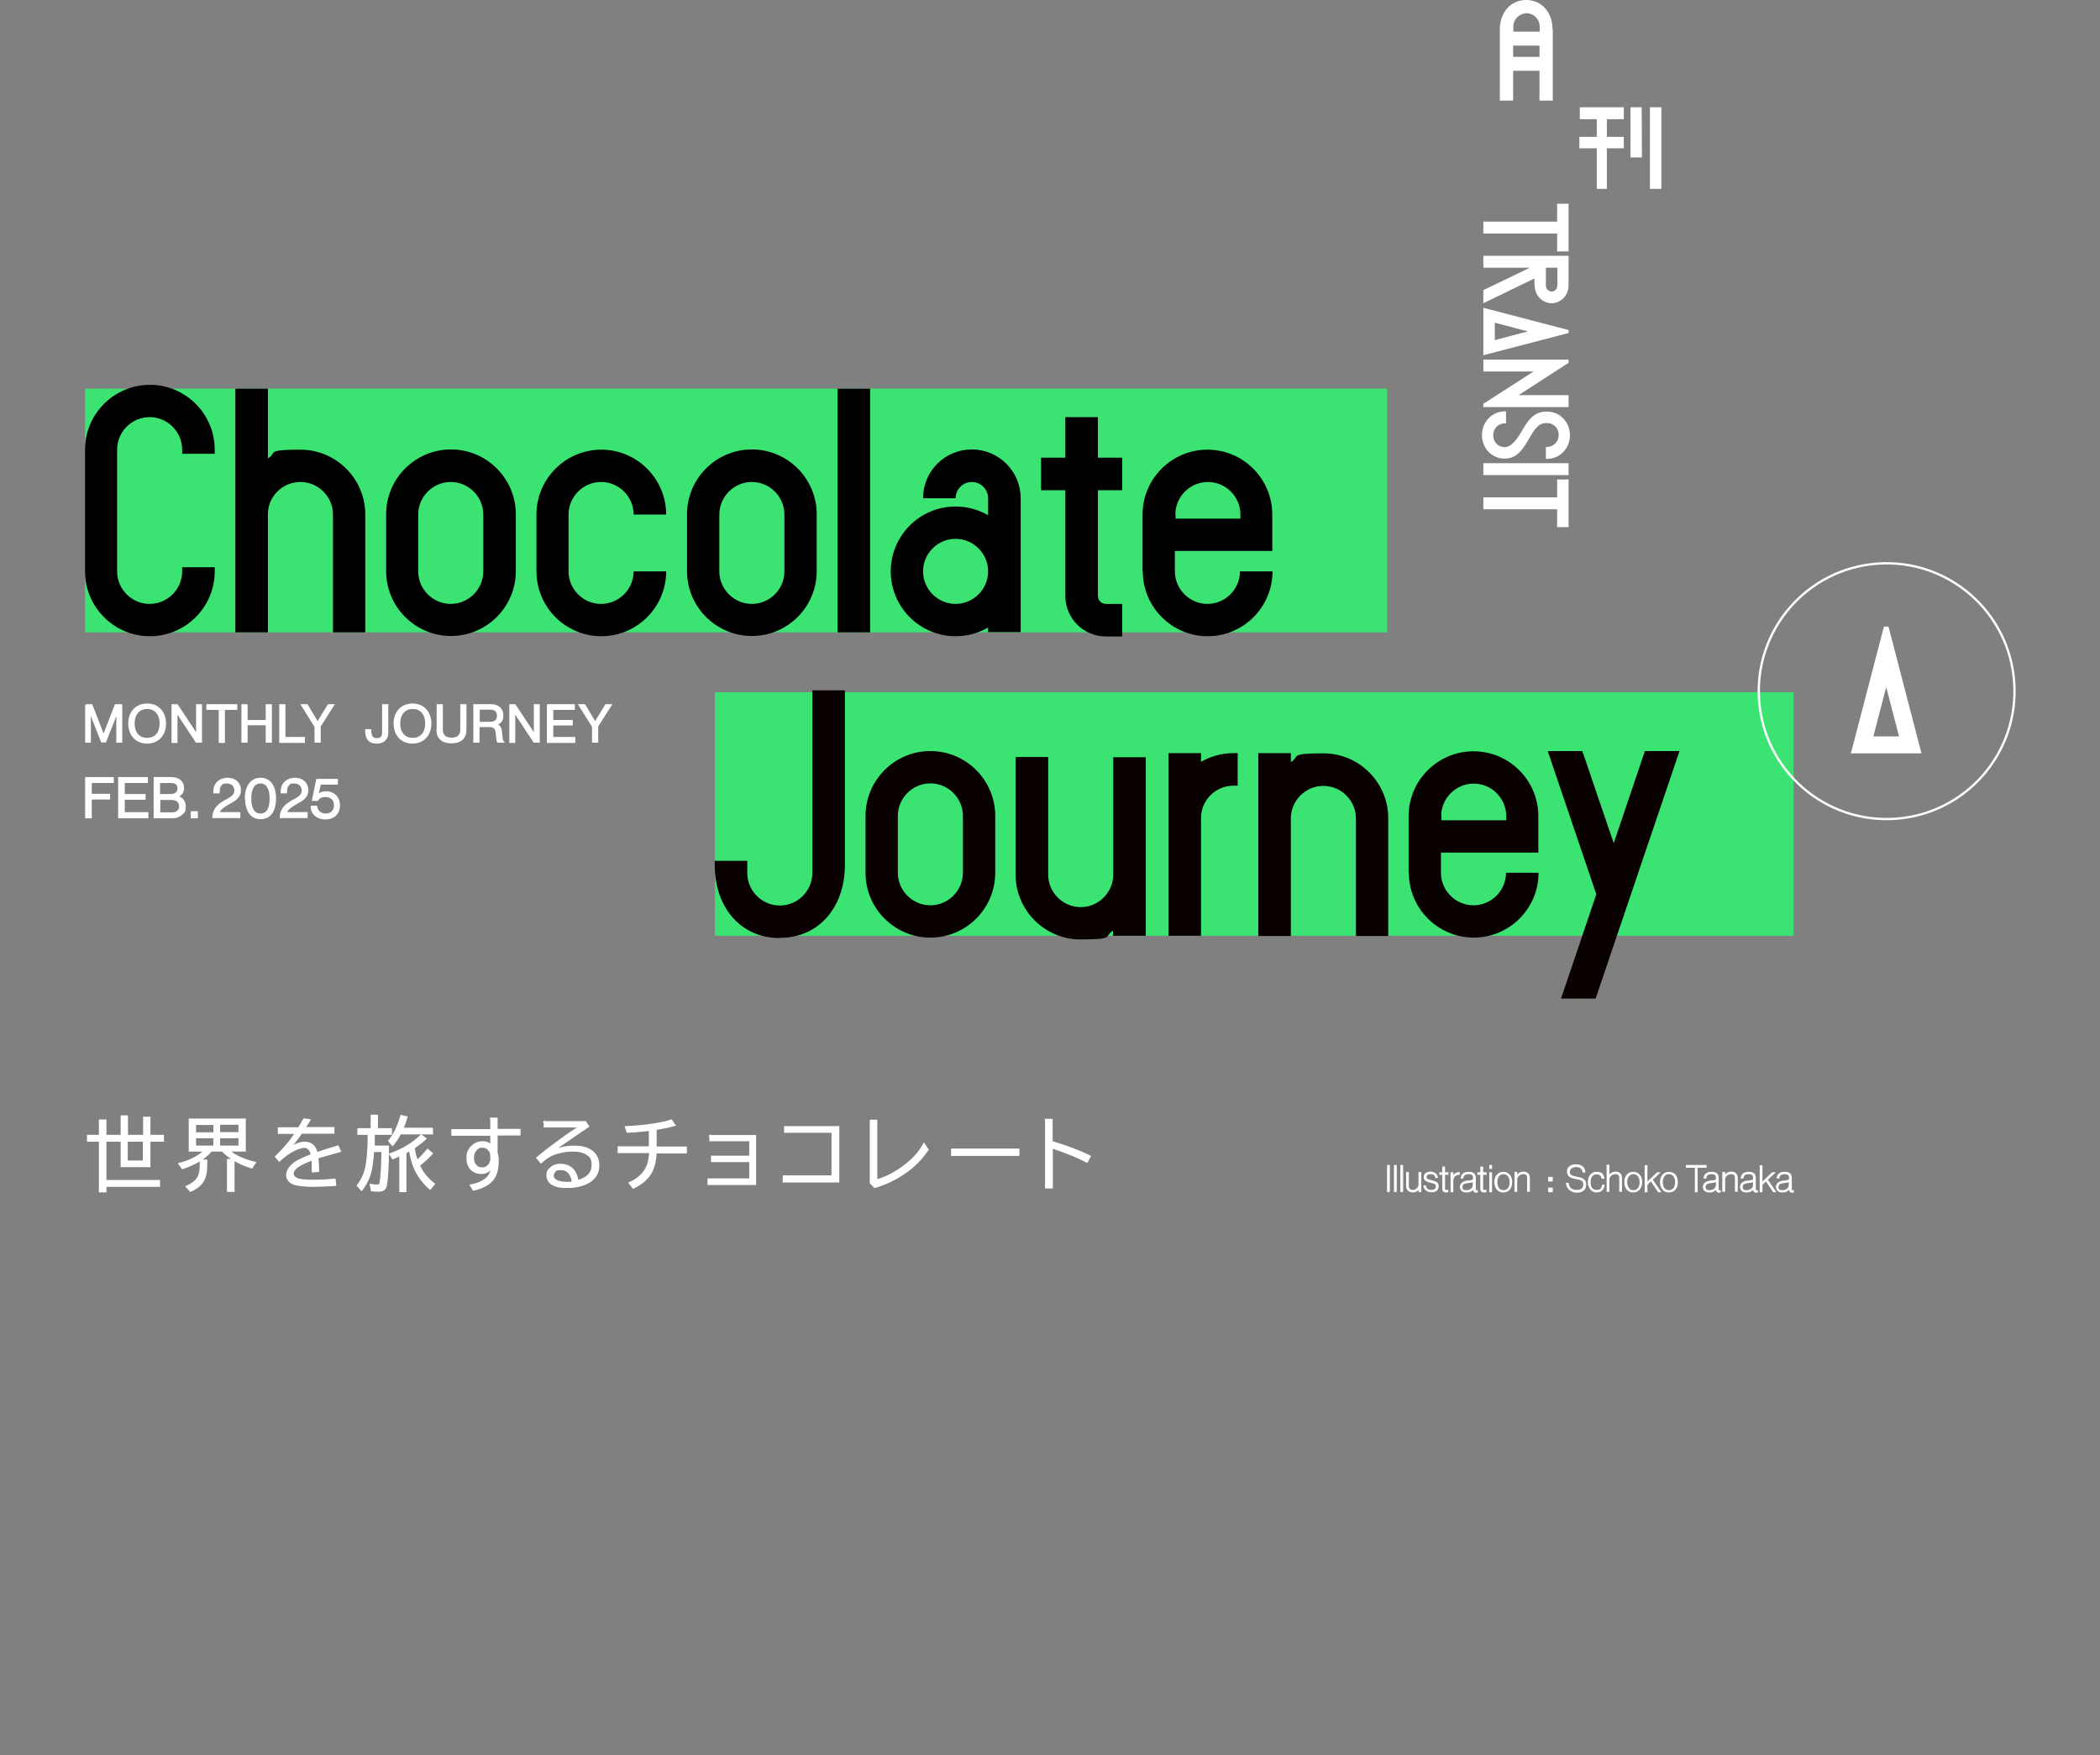 <?xml version="1.0" encoding="UTF-8"?>
<svg id="_レイヤー_1" data-name="レイヤー_1" xmlns="http://www.w3.org/2000/svg" version="1.1" viewBox="0 0 916.4 765.8">
  <rect x="0" y="0" width="916.4" height="765.8" fill="#808080" stroke="none"/>
  <!-- Generator: Adobe Illustrator 29.2.1, SVG Export Plug-In . SVG Version: 2.1.0 Build 116)  -->
  <defs>
    <style>
      .st0 {
        fill: none;
      }

      .st0, .st1, .st2, .st3 {
        stroke: #fff;
        stroke-miterlimit: 10;
      }

      .st1 {
        stroke-width: .7px;
      }

      .st1, .st2, .st3, .st4 {
        fill: #fff;
      }

      .st2 {
        stroke-width: .4px;
      }

      .st3 {
        stroke-width: .5px;
      }

      .st5 {
        fill: #090000;
      }

      .st6 {
        fill: #34ee70;
        isolation: isolate;
        opacity: .9;
      }
    </style>
  </defs>
  <rect class="st6" x="37.1" y="169.6" width="568.2" height="106.3"/>
  <rect x="365.5" y="169.6" width="14.2" height="106.3"/>
  <path d="M417,277.6c5.2,0,10-1.4,14.2-3.8v2h14.2v-58.4c0-11.7-9.5-21.3-21.3-21.3s-21.3,9.5-21.3,21.3h14.2c0-3.9,3.2-7.1,7.1-7.1s7.1,3.2,7.1,7.1v7.4c-4.2-2.4-9-3.8-14.2-3.8-15.6,0-28.3,12.7-28.3,28.3s12.7,28.3,28.3,28.3ZM417,235.1c7.8,0,14.2,6.4,14.2,14.2s-6.4,14.2-14.2,14.2-14.2-6.4-14.2-14.2,6.4-14.2,14.2-14.2Z"/>
  <path d="M65.4,277.6c15.6,0,28.3-12.7,28.3-28.3v-1.8h-14.2v1.8c0,7.8-6.4,14.2-14.2,14.2s-14.2-6.4-14.2-14.2v-53.1c0-7.8,6.4-14.2,14.2-14.2s14.2,6.4,14.2,14.2v1.8h14.2v-1.8c0-15.6-12.7-28.3-28.3-28.3s-28.3,12.7-28.3,28.3v53.1c0,15.6,12.7,28.3,28.3,28.3Z"/>
  <path d="M498.7,249.3c0,15.6,12.7,28.3,28.3,28.3s28.3-12.7,28.3-28.3h-14.2c0,7.8-6.4,14.2-14.2,14.2s-14.2-6.4-14.2-14.2v-8.9h42.5v-15.9c0-15.6-12.7-28.3-28.3-28.3s-28.3,12.7-28.3,28.3v24.8ZM512.9,224.5c0-7.8,6.4-14.2,14.2-14.2s14.2,6.4,14.2,14.2v1.8h-28.3v-1.8Z"/>
  <path d="M262.4,277.6c15.6,0,28.3-12.7,28.3-28.3h-14.2c0,7.8-6.4,14.2-14.2,14.2s-14.2-6.4-14.2-14.2v-24.8c0-7.8,6.4-14.2,14.2-14.2s14.2,6.4,14.2,14.2h0s14.2,0,14.2,0c0-15.6-12.7-28.3-28.3-28.3s-28.3,12.7-28.3,28.3v24.8c0,15.6,12.7,28.3,28.3,28.3Z"/>
  <path d="M159.4,275.9v-51.4c0-15.6-12.7-28.3-28.3-28.3s-10,1.4-14.2,3.8v-30.4h-14.2v54.7c0,0,0,.1,0,.2v51.4h0s14.2,0,14.2,0v-51.5c0-7.8,6.4-14.1,14.2-14.1s14.2,6.4,14.2,14.2v51.4h14.2Z"/>
  <path d="M196.8,196.1c-15.6,0-28.3,12.7-28.3,28.3v24.8c0,15.6,12.7,28.3,28.3,28.3s28.3-12.7,28.3-28.3v-24.8c0-15.6-12.7-28.3-28.3-28.3ZM210.9,249.3c0,7.8-6.4,14.2-14.2,14.2s-14.2-6.4-14.2-14.2v-24.8c0-7.8,6.4-14.2,14.2-14.2s14.2,6.4,14.2,14.2v24.8Z"/>
  <path d="M328.1,196.1c-15.6,0-28.3,12.7-28.3,28.3v24.8c0,15.6,12.7,28.3,28.3,28.3s28.3-12.7,28.3-28.3v-24.8c0-15.6-12.7-28.3-28.3-28.3ZM342.3,249.3c0,7.8-6.4,14.2-14.2,14.2s-14.2-6.4-14.2-14.2v-24.8c0-7.8,6.4-14.2,14.2-14.2s14.2,6.4,14.2,14.2v24.8Z"/>
  <path d="M479.1,213.9h10.6v-14.2h-10.6v-17.7h-14.2v17.7h-10.6v14.2h10.6v46.1c0,9.8,7.9,17.7,17.7,17.7h7.1v-14.2h-7.1c-2,0-3.5-1.6-3.5-3.5v-46.1Z"/>
  <g>
    <path class="st1" d="M37.4,307.6h2.6l5.2,13.4h0l5.2-13.4h2.6v16.1h-1.9v-13.3h0s-.4,1.3-.7,2l-4.4,11.2h-1.6l-4.4-11.2c-.3-.8-.7-2-.7-2h0v13.3h-1.8v-16.1Z"/>
    <path class="st1" d="M56.3,315.7c0-4.8,3-8.4,7.9-8.4s7.9,3.6,7.9,8.4-3,8.4-7.9,8.4-7.9-3.6-7.9-8.4ZM70,315.7c0-3.8-2-6.7-5.8-6.7s-5.8,2.9-5.8,6.7,2,6.6,5.8,6.6,5.8-2.8,5.8-6.6Z"/>
    <path class="st1" d="M75.2,307.6h2.1l7.4,11.2c.5.8,1.2,2.1,1.2,2.1h0v-13.3h1.9v16.1h-2.1l-7.4-11.2c-.5-.8-1.2-2-1.2-2h0v13.3h-1.9v-16.1Z"/>
    <path class="st1" d="M90.4,307.6h12.8v1.8h-5.4v14.4h-2v-14.4h-5.4v-1.8Z"/>
    <path class="st1" d="M105.7,307.6h2v6.9h8.6v-6.9h2v16.1h-2v-7.6h-8.6v7.6h-2v-16.1Z"/>
    <path class="st1" d="M122.2,307.6h2v14.3h8.5v1.9h-10.5v-16.1Z"/>
    <path class="st1" d="M137.5,316.9l-5.8-9.3h2.3l4.6,7.7h0l4.7-7.7h2.2l-5.9,9.3v6.8h-2v-6.8Z"/>
    <path class="st1" d="M159.7,318.7v-.2h2v.2c0,2.9.9,3.7,2.8,3.7s2.6-.8,2.6-2.9v-11.9h2v12.1c0,2.6-1.6,4.4-4.7,4.4s-4.7-1.6-4.7-5.3Z"/>
    <path class="st1" d="M172.1,315.7c0-4.8,3-8.4,7.9-8.4s7.9,3.6,7.9,8.4-3,8.4-7.9,8.4-7.9-3.6-7.9-8.4ZM185.9,315.7c0-3.8-2-6.7-5.8-6.7s-5.8,2.9-5.8,6.7,2,6.6,5.8,6.6,5.8-2.8,5.8-6.6Z"/>
    <path class="st1" d="M190.9,318.5v-10.9h2v10.7c0,2.8,1.6,3.9,4.2,3.9s4.1-1.2,4.1-3.9v-10.7h2v10.9c0,3.9-2.7,5.5-6.2,5.5s-6.2-1.6-6.2-5.5Z"/>
    <path class="st1" d="M207,307.6h7.5c2.8,0,4.8,1.8,4.8,4.4s-.9,3.4-2.8,4h0c1.6.7,2.2,1.8,2.3,4.2.2,2.6.5,3.3.7,3.5h0c0,0-2.2,0-2.2,0-.3-.3-.4-.9-.6-3.6-.2-2.4-1.1-3.2-3.3-3.2h-4.5v6.8h-2v-16.1ZM209,315.3h4.8c2.3,0,3.4-1.1,3.4-3s-.9-3-3.3-3h-4.9v5.9Z"/>
    <path class="st1" d="M222.6,307.6h2.1l7.4,11.2c.5.8,1.2,2.1,1.2,2.1h0v-13.3h1.9v16.1h-2.1l-7.4-11.2c-.5-.8-1.2-2-1.2-2h0v13.3h-1.9v-16.1Z"/>
    <path class="st1" d="M239.1,307.6h11.4v1.8h-9.4v5.1h8.5v1.7h-8.5v5.7h9.6v1.9h-11.7v-16.1Z"/>
    <path class="st1" d="M258.6,316.9l-5.8-9.3h2.3l4.6,7.7h0l4.7-7.7h2.2l-5.9,9.3v6.8h-2v-6.8Z"/>
    <path class="st1" d="M37.5,339.4h11.8v1.9h-9.6v5.4h8v1.8h-8v8.2h-2.2v-17.3Z"/>
    <path class="st1" d="M52,339.4h12.2v1.9h-10.1v5.5h9.1v1.8h-9.1v6.1h10.3v2h-12.5v-17.3Z"/>
    <path class="st1" d="M67.4,339.4h7.3c1.8,0,3.2.5,4.2,1.5.7.7,1.1,1.7,1.1,3,0,1.9-1.1,3.1-2.8,3.6h0c2,.5,3.5,1.9,3.5,4.3s-.5,2.5-1.3,3.3c-1,1-2.5,1.6-4.3,1.6h-7.7v-17.3ZM74.4,346.8c2.1,0,3.4-1,3.4-2.8s-1.1-2.7-3.1-2.7h-5.2v5.5h4.9ZM75,354.8c1.2,0,2.1-.3,2.7-.9.5-.5.8-1.2.8-2,0-2.2-1.5-3.2-3.6-3.2h-5.3v6.1h5.5Z"/>
    <path class="st1" d="M83.6,354.3h2.4v2.4h-2.4v-2.4Z"/>
    <path class="st1" d="M99.1,349c2.2-1.3,3.5-2.1,3.5-4.1s-1.4-3.4-3.6-3.4-2,.4-2.6,1c-.7.7-.9,1.6-.9,3.3h-2.1c0-2.1.6-3.5,1.6-4.5,1.1-1,2.6-1.6,4.3-1.6,3.4,0,5.5,2.1,5.5,5.1s-2.2,4.3-4.8,5.7c-1.8,1-4.1,2.4-4.6,4.2h9.1v1.9h-11.5c.2-4.4,3.3-6.1,6.2-7.7Z"/>
    <path class="st1" d="M107.2,348.4c0-5.4,2.5-8.7,6.5-8.7s6.4,3.2,6.4,8.7-2.3,8.7-6.4,8.7-6.4-3.4-6.4-8.7ZM118,348.4c0-4.2-1.4-6.9-4.3-6.9s-4.4,2.6-4.4,6.9,1.4,6.9,4.4,6.9,4.3-2.6,4.3-6.9Z"/>
    <path class="st1" d="M128.5,349c2.2-1.3,3.5-2.1,3.5-4.1s-1.4-3.4-3.6-3.4-2,.4-2.6,1c-.7.7-.9,1.6-.9,3.3h-2.1c0-2.1.6-3.5,1.6-4.5,1.1-1,2.6-1.6,4.3-1.6,3.4,0,5.5,2.1,5.5,5.1s-2.2,4.3-4.8,5.7c-1.8,1-4.1,2.4-4.6,4.2h9.1v1.9h-11.5c.2-4.4,3.3-6.1,6.2-7.7Z"/>
    <path class="st1" d="M136.1,351.9h2c.3,2.1,1.7,3.4,4.1,3.4s3.9-1.6,3.9-4-1.7-3.9-3.9-3.9-3,.7-3.7,1.7h-2l1.8-8.9h8.8v1.8h-7.4l-1.1,5h0c.9-.9,2.2-1.4,3.8-1.4,3,0,5.6,2.1,5.6,5.8s-2.5,5.8-6,5.8-6-2.1-6.1-5.2Z"/>
  </g>
  <g>
    <path class="st2" d="M605.5,508.5h.8v11.4h-.8v-11.4Z"/>
    <path class="st2" d="M608.5,508.5h.8v11.4h-.8v-11.4Z"/>
    <path class="st2" d="M611.3,508.5h.8v11.4h-.8v-11.4Z"/>
    <path class="st2" d="M619.2,519.9v-1.3h0c-.5.8-1.3,1.5-2.7,1.5s-2.7-.9-2.7-2.6v-5.9h.8v5.8c0,1.4.8,2,2,2s2.6-1.1,2.6-2.6v-5.2h.8v8.3h-.8Z"/>
    <path class="st2" d="M621.3,517.4h.8c.1,1.4,1.1,2,2.5,2s2.2-.7,2.2-1.8-.4-1.2-2.3-1.7c-1.7-.4-3-.8-3-2.3s1.3-2.2,2.8-2.2,2.8,1,3,2.4h-.8c-.1-1.1-.9-1.7-2.2-1.7s-2,.6-2,1.5.8,1.2,2.5,1.6c1.7.4,2.8.8,2.8,2.4s-1.1,2.4-3,2.4-3.2-1.3-3.3-2.7Z"/>
    <path class="st2" d="M628.3,511.7h1.3v-2.5h.8v2.5h1.5v.7h-1.5v6.2c0,.6.2.8.8.8s.5,0,.6-.1h0v.7c-.3,0-.5.1-.8.1-.9,0-1.4-.4-1.4-1.4v-6.3h-1.3v-.7Z"/>
    <path class="st2" d="M634.1,513.3h0c.3-.6.7-1,1.2-1.3s.9-.4,1.5-.4v.8c-.5,0-.8,0-1.2.2-.9.4-1.6,1.3-1.6,2.6v4.8h-.8v-8.3h.8v1.6Z"/>
    <path class="st2" d="M643,518.9v-.3h0c-.5.7-1.3,1.5-3,1.5s-2.7-.8-2.7-2.3,1.5-2.4,3.3-2.5c2-.2,2.4-.3,2.4-1.1v-.3c0-1.2-.7-1.8-2.1-1.8s-2.4.6-2.5,1.9h-.8c.2-1.6,1.2-2.5,3.3-2.5s2.9.8,2.9,2.5v4.9c0,.4.2.6.5.6s.2,0,.4,0h0v.6c-.1,0-.3.1-.6.1-.6,0-1.1-.4-1.1-1.1ZM642.9,517v-1.5c-.6.3-1.5.4-2.3.5-1.5.2-2.6.4-2.6,1.9s.9,1.6,1.9,1.6c1.9,0,3-1.2,3-2.5Z"/>
    <path class="st2" d="M644.9,511.7h1.3v-2.5h.8v2.5h1.5v.7h-1.5v6.2c0,.6.2.8.8.8s.5,0,.6-.1h0v.7c-.3,0-.5.1-.8.1-.9,0-1.4-.4-1.4-1.4v-6.3h-1.3v-.7Z"/>
    <path class="st2" d="M650.1,508.5h.8v1.3h-.8v-1.3ZM650.1,511.7h.8v8.3h-.8v-8.3Z"/>
    <path class="st2" d="M652.3,515.8c0-2.5,1.4-4.3,3.7-4.3s3.7,1.8,3.7,4.3-1.4,4.3-3.7,4.3-3.7-1.8-3.7-4.3ZM659,515.8c0-2-1-3.7-2.9-3.7s-2.9,1.6-2.9,3.7,1,3.7,2.9,3.7,2.9-1.6,2.9-3.7Z"/>
    <path class="st2" d="M662,513h0c.5-.9,1.5-1.6,2.9-1.6s2.5.9,2.5,2.5v5.9h-.8v-5.8c0-1.4-.7-1.9-1.9-1.9s-2.8,1-2.8,2.4v5.3h-.8v-8.3h.8v1.4Z"/>
    <path class="st2" d="M675.8,513.7h1.6v1.6h-1.6v-1.6ZM675.8,518.4h1.6v1.6h-1.6v-1.6Z"/>
    <path class="st2" d="M683.5,516.3h.9c0,1.9,1.5,3.1,3.6,3.1s3.1-.9,3.1-2.6-.9-2.1-3.6-2.6c-2.2-.4-3.5-1.1-3.5-3s1.5-3,3.8-3,3.7,1.3,3.8,3.2h-.8c-.2-1.6-1.4-2.4-3-2.4s-3,1-3,2.3.9,1.9,3.2,2.3c2.2.4,4,.9,4,3.2s-1.6,3.4-3.9,3.4-4.4-1.6-4.5-3.8Z"/>
    <path class="st2" d="M693.1,515.8c0-2.5,1.3-4.3,3.6-4.3s2.9.9,3.2,2.6h-.8c-.3-1.3-1.1-1.9-2.4-1.9-2,0-2.8,1.7-2.8,3.6s.8,3.6,2.8,3.6,2.4-1,2.6-2.3h.7c-.2,1.8-1.4,3-3.3,3s-3.6-1.8-3.6-4.3Z"/>
    <path class="st2" d="M702.2,513h0c.5-.9,1.5-1.6,2.9-1.6s2.5.9,2.5,2.5v5.9h-.8v-5.8c0-1.4-.7-1.9-1.9-1.9s-2.8,1-2.8,2.4v5.3h-.8v-11.4h.8v4.6Z"/>
    <path class="st2" d="M709,515.8c0-2.5,1.4-4.3,3.7-4.3s3.7,1.8,3.7,4.3-1.4,4.3-3.7,4.3-3.7-1.8-3.7-4.3ZM715.7,515.8c0-2-1-3.7-2.9-3.7s-2.9,1.6-2.9,3.7,1,3.7,2.9,3.7,2.9-1.6,2.9-3.7Z"/>
    <path class="st2" d="M720.4,515.2l-1.7,1.7v3.1h-.8v-11.4h.8v7.4l4.5-4.3h1l-3.2,3,3.6,5.3h-.9l-3.2-4.8Z"/>
    <path class="st2" d="M724.6,515.8c0-2.5,1.4-4.3,3.7-4.3s3.7,1.8,3.7,4.3-1.4,4.3-3.7,4.3-3.7-1.8-3.7-4.3ZM731.2,515.8c0-2-1-3.7-2.9-3.7s-2.9,1.6-2.9,3.7,1,3.7,2.9,3.7,2.9-1.6,2.9-3.7Z"/>
    <path class="st2" d="M735.8,508.5h8.7v.8h-3.9v10.7h-.8v-10.7h-3.9v-.8Z"/>
    <path class="st2" d="M749,518.9v-.3h0c-.5.7-1.3,1.5-3,1.5s-2.7-.8-2.7-2.3,1.5-2.4,3.3-2.5c2-.2,2.4-.3,2.4-1.1v-.3c0-1.2-.7-1.8-2.1-1.8s-2.4.6-2.5,1.9h-.8c.2-1.6,1.2-2.5,3.3-2.5s2.9.8,2.9,2.5v4.9c0,.4.2.6.5.6s.2,0,.4,0h0v.6c-.1,0-.3.1-.6.1-.6,0-1.1-.4-1.1-1.1ZM749,517v-1.5c-.6.3-1.5.4-2.3.5-1.5.2-2.6.4-2.6,1.9s.9,1.6,1.9,1.6c1.9,0,3-1.2,3-2.5Z"/>
    <path class="st2" d="M752.7,513h0c.5-.9,1.5-1.6,2.9-1.6s2.5.9,2.5,2.5v5.9h-.8v-5.8c0-1.4-.7-1.9-1.9-1.9s-2.8,1-2.8,2.4v5.3h-.8v-8.3h.8v1.4Z"/>
    <path class="st2" d="M765.2,518.9v-.3h0c-.5.7-1.3,1.5-3,1.5s-2.7-.8-2.7-2.3,1.5-2.4,3.3-2.5c2-.2,2.4-.3,2.4-1.1v-.3c0-1.2-.7-1.8-2.1-1.8s-2.4.6-2.5,1.9h-.8c.2-1.6,1.2-2.5,3.3-2.5s2.9.8,2.9,2.5v4.9c0,.4.2.6.5.6s.2,0,.4,0h0v.6c-.1,0-.3.1-.6.1-.6,0-1.1-.4-1.1-1.1ZM765.2,517v-1.5c-.6.3-1.5.4-2.3.5-1.5.2-2.6.4-2.6,1.9s.9,1.6,1.9,1.6c1.9,0,3-1.2,3-2.5Z"/>
    <path class="st2" d="M770.6,515.2l-1.7,1.7v3.1h-.8v-11.4h.8v7.4l4.5-4.3h1l-3.2,3,3.6,5.3h-.9l-3.2-4.8Z"/>
    <path class="st2" d="M780.9,518.9v-.3h0c-.5.7-1.3,1.5-3,1.5s-2.7-.8-2.7-2.3,1.5-2.4,3.3-2.5c2-.2,2.4-.3,2.4-1.1v-.3c0-1.2-.7-1.8-2.1-1.8s-2.4.6-2.5,1.9h-.8c.2-1.6,1.2-2.5,3.3-2.5s2.9.8,2.9,2.5v4.9c0,.4.2.6.5.6s.2,0,.4,0h0v.6c-.1,0-.3.1-.6.1-.6,0-1.1-.4-1.1-1.1ZM780.8,517v-1.5c-.6.3-1.5.4-2.3.5-1.5.2-2.6.4-2.6,1.9s.9,1.6,1.9,1.6c1.9,0,3-1.2,3-2.5Z"/>
  </g>
  <g>
    <path class="st3" d="M43.4,495.4v-6.7h2.8v6.7h6.7v-8.5h2.7v8.5h7.1v-7.9h2.7v7.9h5.9v2.5h-5.9v11.1h-12.5v-11.1h-6.7v17.2h23.4v2.5h-23.4v2.4h-2.8v-22.1h-5.2v-2.5h5.2ZM62.6,497.9h-7.1v8.7h7.1v-8.7Z"/>
    <path class="st3" d="M100.3,502.3c2.8,2.2,6.5,3.8,11.2,4.9l-1.6,2.4c-2.9-.9-5.5-2-7.8-3.4v13.6h-2.8v-13.9h2.4s-.1,0-.2-.1c-1.8-1.1-3.3-2.3-4.5-3.6h-4.8c-1.2,1.4-2.7,2.8-4.6,4h2.6v1.6c0,2.3-.2,4.1-.6,5.5-.6,2-1.8,3.6-3.6,4.9-.8.5-1.7,1.1-2.9,1.6l-1.9-2.1c2.8-1.2,4.6-2.7,5.4-4.5.5-1.2.8-2.7.8-4.7v-2.2c-2.2,1.4-4.8,2.6-7.8,3.6l-1.6-2.2c4.8-1.2,8.5-3.1,11-5.5h-6.4v-13.9h24.4v13.9h-6.7ZM85.3,490.6v3.7h8.1v-3.7h-8.1ZM85.3,496.4v3.7h8.1v-3.7h-8.1ZM104.3,494.2v-3.7h-8.5v3.7h8.5ZM104.3,500.1v-3.7h-8.5v3.7h8.5Z"/>
    <path class="st3" d="M121.3,492.1h9c.9-1.4,1.7-2.7,2.3-3.9l2.7.4c-.5.8-1.1,1.9-1.9,3.1l-.2.3h12.5v2.4h-14.1c-1.7,2.4-3.2,4.5-4.7,6.1,2.3-1.4,4.3-2.1,6.1-2.1,2.8,0,4.6,1.5,5.3,4.5,3.1-1,6.2-2,9.2-2.9l1.1,2.4c-4.4,1.2-7.7,2.1-9.9,2.8.2,1.7.3,3.6.3,5.9l-2.7.2v-.5c0-2.1,0-3.6-.1-4.7-3,1.1-5.2,2.2-6.5,3.2-1.2.9-1.8,1.9-1.8,2.8s.7,1.8,2.2,2.3c1.2.4,3.5.6,6.7.6s6.1-.2,9.4-.5l.3,2.7c-3.2.2-6.5.4-9.8.4s-6.7-.3-8.4-.9c-2.1-.8-3.2-2.2-3.2-4.1s1.6-4.3,4.7-6.1c1.5-.8,3.5-1.7,6.1-2.7-.3-1.1-.7-1.9-1.1-2.3-.5-.6-1.3-.9-2.1-.9s-2.8.5-4.8,1.6c-2,1-4,2.5-6,4.4l-1.7-1.9c2.5-2.4,4.5-4.7,6.2-6.8.4-.6,1.2-1.6,2.3-3.2l.2-.2h-7.4v-2.4Z"/>
    <path class="st3" d="M163.3,495.1c0,1.6,0,3.3,0,5h6.2c0,8.9-.4,14.6-.9,17.2-.2.9-.6,1.6-1.2,1.9-.5.3-1.3.5-2.3.5s-2,0-3-.2l-.5-2.7c1.3.2,2.3.3,3,.3s1.1-.2,1.2-.7c.1-.5.3-1.4.4-3,.3-2.7.4-6.1.5-10.1v-.9s-3.7,0-3.7,0c-.2,3.5-.6,6.3-1.1,8.6-.7,3-2.1,5.8-4.1,8.4l-1.9-2.1c1.8-2.3,3-4.9,3.7-7.8.7-3.3,1.1-8.2,1.1-14.6h-4.5v-2.4h5.8v-5.9h2.7v5.9h6.1v2.4h-7.5ZM175.8,492.3h12.9v2.4h-14c-.9,1.9-2.1,3.6-3.4,5.1l-1.7-2c2.3-2.8,4.1-6.4,5.4-11.1l2.6.6c-.5,1.9-1.1,3.5-1.7,5ZM178.7,502.1c-.6.3-1.1.6-1.6.9v16.9h-2.6v-15.6h-.3c-.8.5-1.7.9-2.8,1.3l-1.4-2.1c5.6-1.9,10.2-4.7,13.8-8.3l2.1,1.6c-1.3,1.2-3,2.6-5.2,4.1.3,1.8.7,3.6,1.4,5.4,1.5-1.4,3-3,4.5-4.8l2.1,1.8c-1.9,2-3.8,3.8-5.7,5.2,1.5,3.2,3.7,5.9,6.6,8.1l-1.9,2.3c-3.3-2.9-5.7-6.2-7.1-9.8-.8-2-1.4-4.3-1.8-6.8Z"/>
    <path class="st3" d="M214.1,487.9h2.8v4.9h10v2.4h-10v7.8c.3,1,.5,2.1.5,3.3,0,3.9-.8,6.7-2.4,8.6-1.8,2.1-4.6,3.5-8.4,4.4l-1.4-2.2c3.1-.6,5.4-1.6,6.9-2.9,1.3-1.1,2.1-2.6,2.5-4.5-1.2,1.5-2.7,2.3-4.5,2.3s-3.3-.6-4.5-1.7c-1.2-1.2-1.8-2.9-1.8-5.1s.4-2.7,1.1-3.9c.3-.5.6-.9,1.1-1.3,1.3-1.2,2.8-1.8,4.5-1.8s2.6.4,3.7,1.2v-4.1h-17v-2.4h17v-4.9ZM214.2,505v-.6c0-.9-.2-1.6-.7-2.3-.7-1.1-1.8-1.6-3-1.6s-1.5.2-2.1.7c-1.2.9-1.8,2.2-1.8,3.9s.3,2.3.9,3.1c.7,1,1.7,1.4,3,1.4s2.4-.7,3.2-2c.4-.8.6-1.7.6-2.7Z"/>
    <path class="st3" d="M237.4,489.4h18.1l1.4,2.1c-6,4-10.9,7.4-14.9,10.2,2.8-1.1,5.7-1.6,8.6-1.6s5,.5,6.8,1.5c2.6,1.5,3.9,3.8,3.9,7s-1.6,5.9-4.9,7.6c-2.5,1.3-5.5,1.9-9,1.9s-4.5-.4-6-1.1c-1.8-.9-2.7-2.3-2.7-4.2s.5-2.3,1.5-3.2c1.2-1.1,2.7-1.6,4.5-1.6s4.3.8,5.6,2.5c.9,1.1,1.6,2.7,1.9,4.6,4.1-1.2,6.2-3.4,6.2-6.6s-.8-3.8-2.4-4.9c-1.4-.9-3.3-1.4-5.7-1.4s-3.9.2-6,.7c-1.7.4-3.1.9-4.2,1.5-1.3.7-2.6,1.7-4,3l-1.9-2.2c2.8-2.4,6.2-5,10.2-7.9,3.1-2.3,5.8-4.1,8.1-5.6h-15v-2.4ZM249.8,515.7c-.6-3.6-2.3-5.4-5-5.4s-2.3.5-3,1.4c-.3.4-.4.8-.4,1.3,0,1,.7,1.8,2,2.3,1,.4,2.3.6,3.9.6s1.5,0,2.5-.2Z"/>
    <path class="st3" d="M283.4,500.5v-7.3c-3.5.4-6.7.7-9.7.8l-.8-2.4c8.6-.4,15.3-1.4,20.1-2.9l1.6,2.3c-2.1.6-4.9,1.2-8.3,1.8v7.7h13.2v2.5h-13.2c-.2,3.9-1,7-2.5,9.3-1.7,2.6-4.2,4.6-7.5,6.1l-1.8-2.3c2.1-.9,4-2.1,5.5-3.7,1.2-1.3,2.1-2.8,2.7-4.5.4-1.3.7-2.9.8-5h-13.7v-2.5h13.8Z"/>
    <path class="st3" d="M309.7,495.5h20v21.3h-20.7v-2.4h18.2v-7.6h-16.7v-2.3h16.7v-6.8h-17.4v-2.3Z"/>
    <path class="st3" d="M342.4,491.6h23.6v24.1h-24.2v-2.6h21.3v-19.1h-20.7v-2.5Z"/>
    <path class="st3" d="M379.7,488.8h2.9v26c5-1.4,9.6-4.1,14-7.8,2.8-2.4,5-5.1,6.6-8.1l1.8,2.7c-2.4,3.6-5.4,6.8-9.1,9.5-4.2,3.1-9,5.5-14.2,7l-1.9-1.9v-27.4Z"/>
    <path class="st3" d="M415.3,501.4h29.3v2.7h-29.3v-2.7Z"/>
    <path class="st3" d="M456.2,488.4h2.9v9.7c7.1,2.2,12.7,4.3,16.7,6.4l-1.4,2.6c-4.5-2.3-9.6-4.4-15.2-6.2v17.4h-2.9v-29.8Z"/>
  </g>
  <rect class="st6" x="312" y="302" width="470.7" height="106.3"/>
  <path class="st5" d="M340.4,409.2c16.7,0,28.3-13.1,28.3-31.9v-76.1s-14.2,0-14.2,0v79.7c0,7.8-6.4,14.2-14.2,14.2s-14.2-6.4-14.2-14.2v-5.3h-14.2v1.8c0,18.8,11.6,31.9,28.3,31.9Z"/>
  <path class="st5" d="M614.8,380.8c0,15.6,12.7,28.3,28.3,28.3s28.3-12.7,28.3-28.3h-14.2c0,7.8-6.4,14.2-14.2,14.2s-14.2-6.4-14.2-14.2v-8.8h42.5v-15.9c0-15.6-12.7-28.3-28.3-28.3s-28.3,12.7-28.3,28.3v24.8ZM628.9,356.1c0-7.8,6.4-14.2,14.2-14.2s14.2,6.4,14.2,14.2v1.8h-28.3v-1.8Z"/>
  <path class="st5" d="M605.8,408.3v-51.3c0-15.6-12.7-28.3-28.3-28.3s-10,1.4-14.2,3.8v-3.9h-14.2v79.8h14.2v-51.3c0-7.8,6.4-14.2,14.2-14.2s14.2,6.4,14.2,14.2v51.3h14.2Z"/>
  <path class="st5" d="M406,327.7c-15.6,0-28.3,12.7-28.3,28.3v24.8c0,15.6,12.7,28.3,28.3,28.3s28.3-12.7,28.3-28.3v-24.8c0-15.6-12.7-28.3-28.3-28.3ZM420.2,380.8c0,7.8-6.4,14.2-14.2,14.2s-14.2-6.4-14.2-14.2v-24.8c0-7.8,6.4-14.2,14.2-14.2s14.2,6.4,14.2,14.2v24.8Z"/>
  <path class="st5" d="M540.1,328.6h-1.8c-5.2,0-10,1.4-14.2,3.8v-3.8h-14.2v79.7s14.2,0,14.2,0h0s0,0,0,0v-51.4c0-7.8,6.4-14.1,14.2-14.1h1.8v-14.2Z"/>
  <path class="st5" d="M485.8,408.3h14.2v-77.9h-14.2v51.2c0,7.8-6.4,14.2-14.2,14.2s-14.2-6.4-14.2-14.2v-51.3h-14.2v51.3c0,15.6,12.7,28.3,28.3,28.3s10-1.4,14.2-3.8v2.1Z"/>
  <polygon class="st5" points="704.2 367.9 690.5 327.7 675.4 327.7 696.6 390.2 681.2 435.7 696.3 435.7 732.9 327.7 717.8 327.7 704.2 367.9"/>
  <g>
    <polygon class="st4" points="689.4 46.8 708.6 46.8 708.6 52 701.2 52 701.2 59.7 708.6 59.7 708.6 64.7 701.2 64.7 701.2 82.4 696.8 82.4 696.8 64.7 689.2 64.7 689.2 59.7 696.8 59.7 696.8 52 689.4 52 689.4 46.8"/>
    <polygon class="st4" points="725 82.4 720 82.4 720 46.8 725 46.8 725 82.4"/>
    <polygon class="st4" points="716.4 46.8 716.5 68.7 711.5 68.7 711.5 46.8 716.4 46.8"/>
    <path class="st4" d="M677.6,12.9v31h-5.8v-13h-11.5v13h-5.8V12.9c0-7.6,4.8-12.9,11.5-12.9s11.5,5.3,11.5,12.9ZM660.4,11.5v2.3h11.5v-2.3c0-3.1-2.6-5.7-5.7-5.7s-5.8,2.6-5.8,5.7ZM671.8,24.8v-4.9h-11.5v4.9h11.5Z"/>
    <path class="st4" d="M647.3,207.3v-5.2h37.2v5.2h-37.2Z"/>
    <path class="st4" d="M685.1,189.9c0,5.7-4.4,10.3-9.9,10.3h-.6v-5.2h.6c2.7,0,5-2.3,5-5.2s-2.2-5.2-5-5.2h-.6c-3.4,0-5.2,3.1-7.3,6.7-2.4,4.1-5,8.8-10.7,8.8s-9.9-4.6-9.9-10.3,4.4-10.3,9.9-10.3h.6v5.2h-.6c-2.7,0-5,2.3-5,5.2s2.2,5.2,5,5.2,5.2-3.1,7.3-6.7c2.4-4.1,5-8.8,10.7-8.8h.6c5.5,0,9.9,4.6,9.9,10.3h0Z"/>
    <path class="st4" d="M662.7,172.4h21.8v5.2h-37.2v-1.4l21.9-14.1h-21.9v-5.2h37.2v1.4l-21.8,14.1h0Z"/>
    <path class="st4" d="M684.5,230h-5v-7.8h-32.2v-5.2h32.2v-7.8h5v20.7h0Z"/>
    <path class="st4" d="M684.5,109.7h-5v-7.8h-32.2v-5.2h32.2v-7.8h5v20.7Z"/>
    <path class="st4" d="M684.5,145.3l-37.2,9.7v-20.7l37.2,9.7v1.3h0ZM652.3,148.4l14.4-3.8-14.4-3.8v7.5h0Z"/>
    <path class="st4" d="M669.6,124.6v-3.1l-22.3,10.8v-5.7l20.3-9.8h-20.3v-5.2h37.2v12.9c0,4.3-3.3,7.8-7.4,7.8s-7.4-3.5-7.4-7.8h0ZM679.6,124.6v-7.8h-5v7.8c0,1.4,1.1,2.6,2.5,2.6s2.5-1.2,2.5-2.6h0Z"/>
  </g>
  <g>
    <circle class="st0" cx="823.1" cy="302.1" r="55.8" transform="translate(-19.3 59.1) rotate(-4.1)"/>
    <path class="st4" d="M824.1,273.4l14.4,55.3h-30.8l14.4-55.3h2ZM828.7,321.3l-5.6-21.5-5.6,21.5h11.2Z"/>
  </g>
</svg>